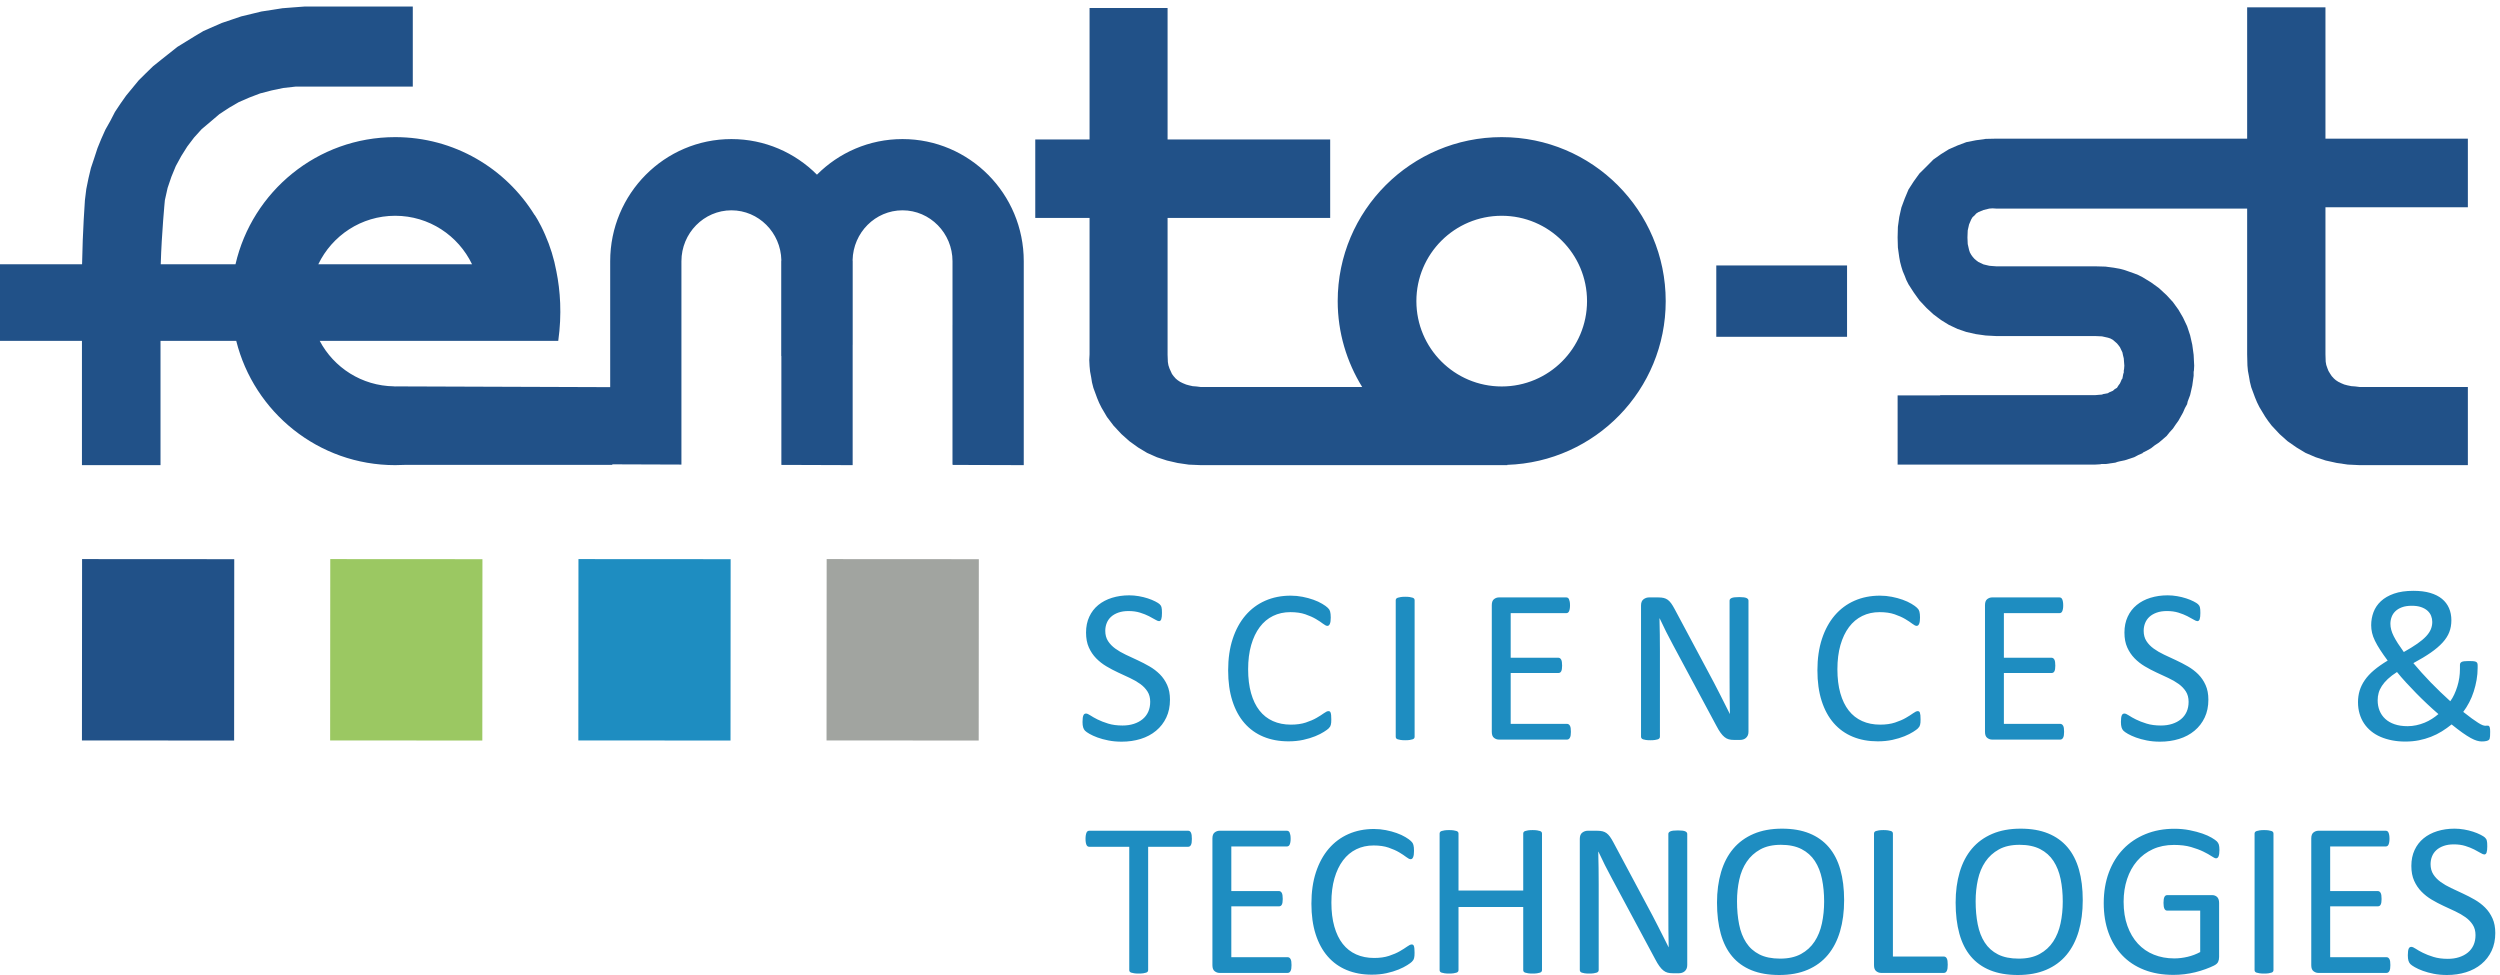 <svg xmlns="http://www.w3.org/2000/svg" width="300" height="117" viewBox="0 0 300 117">
  <g fill="none" fill-rule="evenodd">
    <polyline fill="#215188" points="9.833 88.852 28.095 88.866 28.11 67.102 9.849 67.091 9.833 88.852"/>
    <polyline fill="#9BC862" points="39.617 88.852 57.879 88.866 57.893 67.102 39.632 67.091 39.617 88.852"/>
    <polyline fill="#1E8DC1" points="69.401 88.852 87.663 88.866 87.677 67.102 69.415 67.091 69.401 88.852"/>
    <polyline fill="#A1A4A0" points="99.184 88.852 117.445 88.866 117.46 67.102 99.199 67.091 99.184 88.852"/>
    <polyline fill="#215188" points="296.144 24.869 296.144 16.638 279.055 16.638 279.055 .883 269.658 .883 269.658 16.638 239.561 16.638 238.29 16.667 237.11 16.832 235.96 17.059 234.912 17.453 233.866 17.91 232.916 18.5 232 19.15 231.189 19.971 230.329 20.822 229.649 21.766 229.02 22.742 228.567 23.824 228.167 24.904 227.911 26.047 227.747 27.225 227.714 28.5 227.747 29.705 227.911 30.883 228.012 31.434 228.167 32.025 228.333 32.551 228.567 33.103 228.756 33.594 229.02 34.119 229.649 35.095 230.329 36.044 231.189 36.963 232 37.711 232.916 38.398 233.866 38.984 234.912 39.477 235.96 39.836 237.11 40.095 238.29 40.261 239.561 40.328 251.448 40.328 252.236 40.362 252.955 40.523 253.248 40.618 253.547 40.782 254.038 41.21 254.201 41.407 254.394 41.664 254.69 42.287 254.756 42.611 254.853 43.005 254.92 43.887 254.89 44.279 254.853 44.475 254.853 44.703 254.794 44.865 254.756 45.064 254.69 45.422 254.588 45.556 254.527 45.717 254.394 46.012 254.201 46.272 254.038 46.539 253.771 46.695 253.547 46.895 253.248 47.025 253.088 47.089 252.955 47.185 252.598 47.253 252.399 47.285 252.236 47.349 251.844 47.381 251.448 47.414 232.817 47.414 232.817 47.448 227.714 47.448 227.714 55.749 251.448 55.749 252.042 55.714 252.164 55.683 252.664 55.683 253.841 55.518 254.104 55.423 254.394 55.354 254.987 55.231 256.099 54.866 256.591 54.607 257.115 54.378 257.148 54.312 257.214 54.279 257.344 54.215 257.608 54.082 258.13 53.788 258.587 53.426 259.077 53.105 259.993 52.32 260.36 51.861 260.749 51.437 261.08 50.945 261.41 50.488 261.96 49.507 262.187 48.982 262.456 48.498 262.517 48.201 262.614 47.939 262.813 47.414 262.947 46.828 263.073 46.272 263.237 45.093 263.237 44.608 263.27 44.475 263.303 43.887 263.237 42.578 263.073 41.372 262.813 40.228 262.456 39.151 261.96 38.102 261.41 37.159 260.749 36.245 259.993 35.424 259.077 34.576 258.13 33.889 257.115 33.269 256.591 33.002 256.099 32.809 254.987 32.418 254.394 32.256 253.841 32.158 252.664 31.992 251.448 31.959 239.561 31.959 239.105 31.926 238.715 31.893 238.026 31.73 237.401 31.434 237.143 31.24 236.947 31.074 236.718 30.816 236.555 30.592 236.388 30.295 236.29 30 236.127 29.283 236.094 28.5 236.127 27.646 236.29 26.928 236.555 26.312 236.718 26.047 236.947 25.85 237.143 25.625 237.401 25.459 238.026 25.197 238.715 25.031 239.105 25.002 239.561 25.031 269.658 25.031 269.658 42.516 269.691 43.851 269.751 44.507 269.881 45.195 269.986 45.814 270.149 46.472 270.607 47.71 270.838 48.264 271.129 48.853 271.819 49.999 272.179 50.522 272.603 51.077 273.551 52.089 274.501 52.939 275.581 53.692 276.662 54.345 277.878 54.866 279.083 55.261 280.397 55.552 281.735 55.749 283.146 55.817 296.144 55.817 296.144 46.437 283.146 46.437 282.621 46.371 282.163 46.338 281.703 46.244 281.313 46.142 280.923 45.977 280.593 45.814 280.297 45.619 280.071 45.422 279.806 45.132 279.611 44.836 279.412 44.507 279.285 44.179 279.15 43.789 279.083 43.398 279.055 42.516 279.055 24.869 296.144 24.869"/>
    <path fill="#215188" d="M180.205 46.376C174.549 46.376 169.966 41.79 169.966 36.135 169.966 30.478 174.549 25.893 180.205 25.893 185.861 25.893 190.444 30.478 190.444 36.135 190.444 41.79 185.861 46.376 180.205 46.376zM180.205 16.455C169.34 16.455 160.524 25.266 160.524 36.133 160.524 39.918 161.612 43.442 163.464 46.443L144.101 46.443 143.583 46.376 143.123 46.341 142.697 46.244 142.336 46.145 141.944 45.984 141.616 45.822 141.321 45.625 141.09 45.432 140.83 45.137 140.635 44.871 140.339 44.221 140.209 43.83 140.143 43.435 140.11 42.585 140.11 26.15 159.622 26.15 159.622 16.738 140.11 16.738 140.11.957 130.747.957 130.747 16.738 124.232 16.738 124.232 26.15 130.747 26.15 130.747 42.519 130.712 43.207 130.747 43.927 130.809 44.578 130.94 45.269 131.038 45.884 131.205 46.541 131.661 47.781 131.893 48.338 132.186 48.925 132.84 50.039 133.628 51.08 134.577 52.094 135.526 52.942 136.572 53.696 137.654 54.348 138.835 54.873 140.043 55.265 141.321 55.56 142.662 55.757 144.101 55.817 180.895 55.817C180.885 55.808 180.871 55.794 180.862 55.784 191.426 55.436 199.885 46.786 199.885 36.133 199.885 25.266 191.078 16.455 180.205 16.455L180.205 16.455zM47.421 25.893C51.493 25.893 54.997 28.275 56.646 31.713L38.196 31.713C39.849 28.275 43.353 25.893 47.421 25.893zM108.3 16.689C104.294 16.689 100.666 18.322 98.035 20.961 95.405 18.322 91.779 16.689 87.773 16.689 79.739 16.689 73.223 23.253 73.223 31.348L73.223 46.458 47.505 46.367C47.477 46.367 47.452 46.376 47.421 46.376 47.393 46.376 47.368 46.367 47.338 46.367L47.28 46.367 47.28 46.361C43.41 46.307 40.061 44.111 38.366 40.905L66.99 40.905C67.443 37.672 67.229 34.865 66.767 32.566 66.484 31.029 66.026 29.557 65.412 28.168 64.745 26.627 64.157 25.789 64.157 25.789L64.15 25.801C60.683 20.199 54.499 16.455 47.421 16.455 38.082 16.455 30.269 22.977 28.259 31.713L19.289 31.713C19.393 28.014 19.785 24.016 19.785 24.016L20.113 22.549 20.568 21.209 21.094 19.932 21.75 18.73 22.471 17.582 23.287 16.506 24.208 15.49 25.255 14.609 26.33 13.693 27.476 12.941 28.655 12.255 29.934 11.7 31.214 11.211 32.589 10.853 33.995 10.557 35.466 10.394 49.535 10.394 49.535.787 36.515.787 35.207.885 33.893.988 32.651 1.184 31.375 1.379 30.165 1.674 28.951 1.966 27.805 2.355 26.629 2.752 25.514 3.237 24.403 3.728 23.357 4.352 21.288 5.625 19.36 7.154 18.376 7.941 17.497 8.795 16.643 9.643 15.136 11.473 14.448 12.449 13.793 13.435 13.237 14.513 12.648 15.558 12.152 16.667 11.699 17.777 11.304 18.988 10.909 20.165 10.615 21.405 10.356 22.681 10.19 24.016C10.19 24.016 9.916 27.749 9.849 31.713L0 31.713 0 40.905 9.833 40.905C9.833 47.609 9.833 55.817 9.833 55.817L19.262 55.817C19.262 55.817 19.262 47.567 19.262 40.905L28.349 40.905C30.486 49.466 38.208 55.817 47.421 55.817 47.825 55.817 48.267 55.804 48.736 55.782L73.476 55.782 73.476 55.72 81.771 55.749 81.771 42.722 81.771 31.348C81.771 27.98 84.465 25.238 87.773 25.238 91.036 25.238 93.688 27.91 93.762 31.215 93.762 31.258 93.747 31.303 93.747 31.348L93.747 42.722 93.764 42.722 93.764 55.788 102.319 55.817 102.319 41.375 102.324 41.375 102.324 31.348C102.324 31.303 102.312 31.258 102.312 31.215 102.383 27.91 105.035 25.238 108.3 25.238 111.608 25.238 114.301 27.98 114.301 31.348L114.301 39.001 114.298 39.001 114.298 55.767 114.364 55.767 114.364 55.79 122.851 55.817 122.851 31.348C122.851 23.253 116.334 16.689 108.3 16.689L108.3 16.689z"/>
    <polygon fill="#215188" points="205.954 40.416 221.646 40.416 221.646 31.855 205.954 31.855"/>
    <path fill="#1E8DC1" d="M143.024 100.665C143.024 100.832 143.016 100.977 142.999 101.1 142.98 101.224 142.952 101.322 142.913 101.396 142.873 101.472 142.825 101.526 142.768 101.561 142.711 101.597 142.646 101.614 142.577 101.614L137.778 101.614 137.778 116.406C137.778 116.476 137.76 116.538 137.726 116.591 137.689 116.643 137.628 116.685 137.54 116.716 137.452 116.747 137.336 116.773 137.191 116.795 137.046 116.817 136.863 116.828 136.643 116.828 136.433 116.828 136.253 116.817 136.104 116.795 135.954 116.773 135.835 116.747 135.747 116.716 135.659 116.685 135.598 116.643 135.563 116.591 135.527 116.538 135.511 116.476 135.511 116.406L135.511 101.614 130.712 101.614C130.641 101.614 130.577 101.597 130.52 101.561 130.463 101.526 130.417 101.472 130.382 101.396 130.347 101.322 130.318 101.224 130.296 101.1 130.274 100.977 130.263 100.832 130.263 100.665 130.263 100.498 130.274 100.352 130.296 100.224 130.318 100.097 130.347 99.993 130.382 99.914 130.417 99.835 130.463 99.777 130.52 99.742 130.577 99.707 130.641 99.689 130.712 99.689L142.577 99.689C142.646 99.689 142.711 99.707 142.768 99.742 142.825 99.777 142.873 99.835 142.913 99.914 142.952 99.993 142.98 100.097 142.999 100.224 143.016 100.352 143.024 100.498 143.024 100.665M154.982 115.813C154.982 115.972 154.974 116.109 154.956 116.228 154.938 116.347 154.907 116.446 154.863 116.525 154.819 116.604 154.77 116.661 154.712 116.696 154.655 116.731 154.591 116.749 154.521 116.749L146.334 116.749C146.132 116.749 145.94 116.682 145.761 116.545 145.58 116.409 145.49 116.169 145.49 115.826L145.49 100.612C145.49 100.269 145.58 100.03 145.761 99.893 145.94 99.758 146.132 99.689 146.334 99.689L154.429 99.689C154.499 99.689 154.563 99.707 154.62 99.742 154.677 99.777 154.723 99.835 154.758 99.914 154.793 99.993 154.822 100.092 154.844 100.21 154.866 100.329 154.877 100.477 154.877 100.652 154.877 100.81 154.866 100.948 154.844 101.067 154.822 101.185 154.793 101.283 154.758 101.357 154.723 101.433 154.677 101.487 154.62 101.522 154.563 101.558 154.499 101.575 154.429 101.575L147.758 101.575 147.758 106.928 153.479 106.928C153.55 106.928 153.613 106.947 153.671 106.986 153.727 107.026 153.776 107.081 153.815 107.151 153.855 107.222 153.884 107.318 153.901 107.441 153.919 107.564 153.928 107.71 153.928 107.877 153.928 108.035 153.919 108.171 153.901 108.285 153.884 108.399 153.855 108.492 153.815 108.562 153.776 108.633 153.727 108.683 153.671 108.714 153.613 108.745 153.55 108.76 153.479 108.76L147.758 108.76 147.758 114.864 154.521 114.864C154.591 114.864 154.655 114.882 154.712 114.917 154.77 114.952 154.819 115.007 154.863 115.081 154.907 115.156 154.938 115.253 154.956 115.371 154.974 115.49 154.982 115.638 154.982 115.813M169.747 114.337C169.747 114.477 169.743 114.6 169.734 114.706 169.725 114.811 169.71 114.903 169.688 114.982 169.666 115.061 169.637 115.132 169.603 115.193 169.567 115.255 169.505 115.33 169.417 115.418 169.33 115.506 169.145 115.639 168.865 115.819 168.582 116 168.234 116.176 167.816 116.347 167.399 116.518 166.919 116.663 166.379 116.782 165.838 116.9 165.247 116.96 164.606 116.96 163.498 116.96 162.498 116.775 161.607 116.406 160.714 116.037 159.955 115.492 159.326 114.771 158.698 114.051 158.214 113.161 157.876 112.101 157.538 111.043 157.369 109.823 157.369 108.443 157.369 107.028 157.55 105.767 157.915 104.66 158.28 103.553 158.792 102.614 159.451 101.845 160.111 101.076 160.899 100.489 161.818 100.085 162.736 99.681 163.753 99.478 164.87 99.478 165.362 99.478 165.84 99.524 166.306 99.617 166.772 99.709 167.203 99.826 167.599 99.967 167.994 100.107 168.345 100.269 168.654 100.454 168.96 100.639 169.174 100.79 169.292 100.909 169.412 101.027 169.488 101.118 169.523 101.18 169.558 101.241 169.587 101.313 169.609 101.396 169.631 101.48 169.649 101.579 169.662 101.693 169.675 101.808 169.681 101.944 169.681 102.102 169.681 102.278 169.672 102.428 169.655 102.551 169.637 102.674 169.611 102.777 169.576 102.86 169.54 102.944 169.498 103.005 169.45 103.045 169.401 103.084 169.341 103.104 169.271 103.104 169.147 103.104 168.975 103.018 168.753 102.847 168.533 102.676 168.247 102.487 167.899 102.28 167.55 102.074 167.125 101.885 166.626 101.713 166.127 101.542 165.529 101.456 164.83 101.456 164.071 101.456 163.379 101.607 162.756 101.911 162.133 102.214 161.601 102.66 161.16 103.249 160.717 103.838 160.376 104.557 160.132 105.404 159.889 106.253 159.767 107.222 159.767 108.311 159.767 109.392 159.884 110.349 160.119 111.179 160.353 112.01 160.689 112.704 161.126 113.262 161.563 113.82 162.1 114.242 162.737 114.527 163.372 114.813 164.092 114.956 164.897 114.956 165.577 114.956 166.171 114.873 166.679 114.706 167.187 114.539 167.621 114.352 167.978 114.145 168.335 113.939 168.629 113.752 168.86 113.585 169.089 113.418 169.27 113.335 169.403 113.335 169.464 113.335 169.518 113.347 169.562 113.374 169.606 113.4 169.641 113.451 169.668 113.525 169.695 113.6 169.714 113.704 169.728 113.836 169.741 113.968 169.747 114.135 169.747 114.337M185.04 116.406C185.04 116.476 185.023 116.538 184.988 116.591 184.953 116.643 184.891 116.685 184.803 116.716 184.715 116.747 184.599 116.773 184.454 116.795 184.309 116.817 184.13 116.828 183.919 116.828 183.691 116.828 183.506 116.817 183.367 116.795 183.225 116.773 183.111 116.747 183.023 116.716 182.935 116.685 182.873 116.643 182.839 116.591 182.803 116.538 182.787 116.476 182.787 116.406L182.787 108.839 175.021 108.839 175.021 116.406C175.021 116.476 175.003 116.538 174.968 116.591 174.933 116.643 174.872 116.685 174.784 116.716 174.696 116.747 174.58 116.773 174.434 116.795 174.289 116.817 174.107 116.828 173.887 116.828 173.676 116.828 173.496 116.817 173.347 116.795 173.197 116.773 173.079 116.747 172.991 116.716 172.903 116.685 172.841 116.643 172.806 116.591 172.771 116.538 172.753 116.476 172.753 116.406L172.753 100.032C172.753 99.962 172.771 99.9 172.806 99.848 172.841 99.795 172.903 99.754 172.991 99.723 173.079 99.692 173.197 99.666 173.347 99.643 173.496 99.622 173.676 99.61 173.887 99.61 174.107 99.61 174.289 99.622 174.434 99.643 174.58 99.666 174.696 99.692 174.784 99.723 174.872 99.754 174.933 99.795 174.968 99.848 175.003 99.9 175.021 99.962 175.021 100.032L175.021 106.861 182.787 106.861 182.787 100.032C182.787 99.962 182.803 99.9 182.839 99.848 182.873 99.795 182.935 99.754 183.023 99.723 183.111 99.692 183.225 99.666 183.367 99.643 183.506 99.622 183.691 99.61 183.919 99.61 184.13 99.61 184.309 99.622 184.454 99.643 184.599 99.666 184.715 99.692 184.803 99.723 184.891 99.754 184.953 99.795 184.988 99.848 185.023 99.9 185.04 99.962 185.04 100.032L185.04 116.406M202.469 115.813C202.469 115.989 202.44 116.139 202.38 116.262 202.322 116.385 202.245 116.485 202.149 116.564 202.053 116.643 201.947 116.701 201.829 116.736 201.71 116.771 201.592 116.789 201.474 116.789L200.724 116.789C200.488 116.789 200.281 116.764 200.104 116.716 199.926 116.668 199.758 116.58 199.599 116.452 199.44 116.325 199.281 116.151 199.122 115.932 198.962 115.712 198.793 115.431 198.616 115.088L193.412 105.385C193.139 104.884 192.865 104.359 192.588 103.809 192.312 103.261 192.055 102.726 191.817 102.208L191.79 102.208C191.808 102.841 191.821 103.486 191.83 104.145 191.838 104.805 191.843 105.46 191.843 106.11L191.843 116.406C191.843 116.468 191.825 116.527 191.788 116.584 191.75 116.641 191.688 116.685 191.6 116.716 191.511 116.747 191.396 116.773 191.252 116.795 191.108 116.817 190.925 116.828 190.703 116.828 190.48 116.828 190.296 116.817 190.153 116.795 190.009 116.773 189.896 116.747 189.812 116.716 189.729 116.685 189.668 116.641 189.631 116.584 189.594 116.527 189.576 116.468 189.576 116.406L189.576 100.665C189.576 100.313 189.675 100.063 189.874 99.914 190.075 99.765 190.292 99.689 190.528 99.689L191.644 99.689C191.907 99.689 192.126 99.712 192.304 99.756 192.481 99.8 192.639 99.872 192.78 99.973 192.92 100.074 193.057 100.215 193.188 100.394 193.32 100.575 193.457 100.802 193.602 101.074L197.603 108.562C197.85 109.019 198.087 109.465 198.317 109.9 198.546 110.335 198.767 110.764 198.979 111.185 199.192 111.607 199.402 112.022 199.61 112.432 199.818 112.84 200.024 113.251 200.228 113.664L200.242 113.664C200.223 112.97 200.212 112.247 200.208 111.495 200.204 110.744 200.202 110.021 200.202 109.327L200.202 100.072C200.202 100.011 200.22 99.953 200.257 99.9 200.294 99.848 200.357 99.802 200.445 99.762 200.533 99.723 200.649 99.694 200.792 99.677 200.937 99.659 201.124 99.65 201.356 99.65 201.56 99.65 201.737 99.659 201.885 99.677 202.033 99.694 202.149 99.723 202.233 99.762 202.316 99.802 202.376 99.848 202.414 99.9 202.451 99.953 202.469 100.011 202.469 100.072L202.469 115.813M218.896 108.18C218.896 107.213 218.81 106.314 218.639 105.483 218.468 104.653 218.183 103.933 217.784 103.321 217.384 102.711 216.85 102.234 216.183 101.891 215.516 101.549 214.691 101.377 213.708 101.377 212.725 101.377 211.9 101.561 211.233 101.931 210.566 102.3 210.024 102.792 209.607 103.407 209.19 104.022 208.891 104.741 208.711 105.562 208.531 106.385 208.442 107.248 208.442 108.153 208.442 109.155 208.525 110.078 208.692 110.922 208.858 111.766 209.139 112.493 209.535 113.103 209.929 113.715 210.458 114.189 211.121 114.527 211.784 114.866 212.616 115.035 213.616 115.035 214.608 115.035 215.442 114.85 216.118 114.481 216.793 114.112 217.337 113.614 217.75 112.985 218.163 112.357 218.456 111.63 218.632 110.804 218.808 109.977 218.896 109.102 218.896 108.18zM221.295 108.021C221.295 109.401 221.132 110.645 220.807 111.753 220.482 112.86 219.997 113.803 219.351 114.58 218.705 115.358 217.894 115.956 216.918 116.373 215.943 116.791 214.804 117 213.504 117 212.22 117 211.111 116.808 210.175 116.426 209.239 116.044 208.465 115.488 207.855 114.759 207.244 114.029 206.789 113.124 206.491 112.043 206.191 110.962 206.041 109.718 206.041 108.311 206.041 106.967 206.205 105.745 206.53 104.646 206.855 103.548 207.342 102.614 207.993 101.845 208.643 101.076 209.456 100.483 210.432 100.065 211.408 99.648 212.545 99.439 213.846 99.439 215.103 99.439 216.198 99.628 217.129 100.006 218.061 100.384 218.836 100.935 219.456 101.66 220.076 102.386 220.538 103.282 220.84 104.35 221.144 105.418 221.295 106.641 221.295 108.021L221.295 108.021zM233.727 115.761C233.727 115.936 233.718 116.083 233.702 116.202 233.683 116.32 233.655 116.422 233.616 116.505 233.576 116.589 233.528 116.65 233.47 116.689 233.414 116.729 233.345 116.749 233.266 116.749L225.725 116.749C225.523 116.749 225.331 116.682 225.152 116.545 224.971 116.409 224.881 116.169 224.881 115.826L224.881 100.032C224.881 99.962 224.899 99.9 224.934 99.848 224.969 99.795 225.031 99.754 225.119 99.723 225.206 99.692 225.325 99.666 225.475 99.643 225.623 99.622 225.804 99.61 226.015 99.61 226.235 99.61 226.417 99.622 226.562 99.643 226.707 99.666 226.824 99.692 226.912 99.723 226.999 99.754 227.061 99.795 227.096 99.848 227.131 99.9 227.149 99.962 227.149 100.032L227.149 114.785 233.266 114.785C233.345 114.785 233.414 114.805 233.47 114.844 233.528 114.884 233.576 114.941 233.616 115.016 233.655 115.091 233.683 115.189 233.702 115.312 233.718 115.435 233.727 115.585 233.727 115.761M247.531 108.18C247.531 107.213 247.445 106.314 247.274 105.483 247.103 104.653 246.818 103.933 246.418 103.321 246.019 102.711 245.485 102.234 244.818 101.891 244.151 101.549 243.326 101.377 242.343 101.377 241.36 101.377 240.535 101.561 239.868 101.931 239.201 102.3 238.659 102.792 238.242 103.407 237.825 104.022 237.526 104.741 237.346 105.562 237.165 106.385 237.077 107.248 237.077 108.153 237.077 109.155 237.16 110.078 237.327 110.922 237.493 111.766 237.774 112.493 238.169 113.103 238.564 113.715 239.093 114.189 239.755 114.527 240.418 114.866 241.25 115.035 242.25 115.035 243.243 115.035 244.077 114.85 244.752 114.481 245.428 114.112 245.972 113.614 246.385 112.985 246.797 112.357 247.091 111.63 247.267 110.804 247.443 109.977 247.531 109.102 247.531 108.18zM249.93 108.021C249.93 109.401 249.767 110.645 249.442 111.753 249.117 112.86 248.631 113.803 247.986 114.58 247.339 115.358 246.529 115.956 245.553 116.373 244.578 116.791 243.439 117 242.139 117 240.855 117 239.746 116.808 238.81 116.426 237.873 116.044 237.1 115.488 236.49 114.759 235.878 114.029 235.423 113.124 235.125 112.043 234.826 110.962 234.676 109.718 234.676 108.311 234.676 106.967 234.839 105.745 235.164 104.646 235.49 103.548 235.977 102.614 236.627 101.845 237.278 101.076 238.091 100.483 239.067 100.065 240.042 99.648 241.18 99.439 242.481 99.439 243.738 99.439 244.832 99.628 245.764 100.006 246.696 100.384 247.471 100.935 248.091 101.66 248.71 102.386 249.172 103.282 249.475 104.35 249.779 105.418 249.93 106.641 249.93 108.021L249.93 108.021zM266.331 102.01C266.331 102.177 266.322 102.324 266.304 102.451 266.287 102.579 266.26 102.684 266.225 102.767 266.19 102.851 266.146 102.911 266.093 102.946 266.04 102.981 265.983 102.999 265.922 102.999 265.817 102.999 265.64 102.915 265.395 102.748 265.148 102.581 264.819 102.396 264.406 102.194 263.993 101.992 263.499 101.808 262.922 101.641 262.347 101.474 261.664 101.391 260.872 101.391 259.932 101.391 259.088 101.561 258.341 101.904 257.594 102.247 256.961 102.722 256.443 103.328 255.924 103.934 255.527 104.655 255.249 105.49 254.973 106.325 254.834 107.23 254.834 108.206 254.834 109.296 254.986 110.263 255.289 111.106 255.592 111.95 256.012 112.662 256.548 113.242 257.085 113.822 257.724 114.262 258.466 114.56 259.21 114.859 260.024 115.009 260.913 115.009 261.44 115.009 261.973 114.945 262.514 114.817 263.054 114.69 263.557 114.499 264.024 114.244L264.024 109.274 260.069 109.274C259.918 109.274 259.807 109.199 259.732 109.05 259.658 108.9 259.62 108.668 259.62 108.351 259.62 108.184 259.628 108.041 259.647 107.923 259.664 107.804 259.693 107.708 259.732 107.633 259.772 107.558 259.818 107.503 259.871 107.468 259.923 107.433 259.989 107.415 260.069 107.415L265.487 107.415C265.583 107.415 265.68 107.433 265.777 107.468 265.874 107.503 265.961 107.556 266.04 107.626 266.12 107.696 266.181 107.793 266.225 107.916 266.269 108.039 266.292 108.18 266.292 108.338L266.292 114.838C266.292 115.066 266.251 115.264 266.172 115.431 266.093 115.597 265.926 115.745 265.671 115.872 265.417 116 265.086 116.139 264.682 116.288 264.278 116.437 263.861 116.564 263.43 116.67 262.999 116.775 262.564 116.854 262.125 116.907 261.685 116.96 261.25 116.986 260.82 116.986 259.501 116.986 258.324 116.782 257.287 116.373 256.249 115.965 255.372 115.383 254.657 114.627 253.94 113.871 253.393 112.966 253.015 111.911 252.637 110.856 252.448 109.679 252.448 108.378 252.448 107.024 252.653 105.798 253.061 104.699 253.47 103.6 254.045 102.665 254.789 101.891 255.531 101.118 256.423 100.518 257.464 100.092 258.506 99.666 259.66 99.452 260.925 99.452 261.576 99.452 262.186 99.51 262.758 99.624 263.329 99.738 263.836 99.872 264.281 100.025 264.724 100.18 265.098 100.347 265.401 100.526 265.705 100.707 265.913 100.854 266.028 100.969 266.141 101.083 266.22 101.215 266.264 101.364 266.308 101.514 266.331 101.728 266.331 102.01M272.817 116.406C272.817 116.476 272.799 116.538 272.764 116.591 272.729 116.643 272.667 116.685 272.58 116.716 272.492 116.747 272.375 116.773 272.23 116.795 272.085 116.817 271.903 116.828 271.683 116.828 271.472 116.828 271.292 116.817 271.143 116.795 270.993 116.773 270.874 116.747 270.787 116.716 270.699 116.685 270.637 116.643 270.602 116.591 270.567 116.538 270.549 116.476 270.549 116.406L270.549 100.032C270.549 99.962 270.569 99.9 270.609 99.848 270.648 99.795 270.714 99.754 270.806 99.723 270.899 99.692 271.017 99.666 271.163 99.643 271.307 99.622 271.481 99.61 271.683 99.61 271.903 99.61 272.085 99.622 272.23 99.643 272.375 99.666 272.492 99.692 272.58 99.723 272.667 99.754 272.729 99.795 272.764 99.848 272.799 99.9 272.817 99.962 272.817 100.032L272.817 116.406M286.844 115.813C286.844 115.972 286.835 116.109 286.818 116.228 286.8 116.347 286.769 116.446 286.725 116.525 286.681 116.604 286.631 116.661 286.574 116.696 286.517 116.731 286.453 116.749 286.383 116.749L278.196 116.749C277.994 116.749 277.802 116.682 277.622 116.545 277.442 116.409 277.352 116.169 277.352 115.826L277.352 100.612C277.352 100.269 277.442 100.03 277.622 99.893 277.802 99.758 277.994 99.689 278.196 99.689L286.29 99.689C286.361 99.689 286.424 99.707 286.482 99.742 286.539 99.777 286.585 99.835 286.62 99.914 286.655 99.993 286.684 100.092 286.706 100.21 286.728 100.329 286.739 100.477 286.739 100.652 286.739 100.81 286.728 100.948 286.706 101.067 286.684 101.185 286.655 101.283 286.62 101.357 286.585 101.433 286.539 101.487 286.482 101.522 286.424 101.558 286.361 101.575 286.29 101.575L279.62 101.575 279.62 106.928 285.341 106.928C285.412 106.928 285.475 106.947 285.533 106.986 285.589 107.026 285.638 107.081 285.677 107.151 285.717 107.222 285.746 107.318 285.763 107.441 285.781 107.564 285.789 107.71 285.789 107.877 285.789 108.035 285.781 108.171 285.763 108.285 285.746 108.399 285.717 108.492 285.677 108.562 285.638 108.633 285.589 108.683 285.533 108.714 285.475 108.745 285.412 108.76 285.341 108.76L279.62 108.76 279.62 114.864 286.383 114.864C286.453 114.864 286.517 114.882 286.574 114.917 286.631 114.952 286.681 115.007 286.725 115.081 286.769 115.156 286.8 115.253 286.818 115.371 286.835 115.49 286.844 115.638 286.844 115.813M299.434 111.964C299.434 112.764 299.288 113.475 298.993 114.1 298.699 114.724 298.289 115.253 297.767 115.687 297.244 116.123 296.628 116.45 295.921 116.67 295.213 116.889 294.452 117 293.633 117 293.062 117 292.533 116.951 292.045 116.854 291.557 116.758 291.122 116.639 290.74 116.499 290.358 116.358 290.037 116.213 289.778 116.063 289.518 115.914 289.338 115.787 289.237 115.682 289.136 115.576 289.061 115.442 289.013 115.279 288.964 115.117 288.94 114.899 288.94 114.627 288.94 114.433 288.949 114.273 288.967 114.145 288.984 114.018 289.01 113.915 289.045 113.836 289.081 113.757 289.125 113.702 289.178 113.671 289.231 113.641 289.292 113.625 289.362 113.625 289.485 113.625 289.659 113.699 289.883 113.849 290.107 113.998 290.395 114.161 290.747 114.337 291.098 114.513 291.522 114.678 292.019 114.831 292.515 114.985 293.088 115.061 293.739 115.061 294.231 115.061 294.682 114.996 295.09 114.864 295.499 114.732 295.851 114.546 296.145 114.304 296.44 114.062 296.667 113.766 296.825 113.414 296.983 113.062 297.061 112.662 297.061 112.214 297.061 111.73 296.952 111.317 296.732 110.975 296.512 110.632 296.222 110.331 295.862 110.071 295.501 109.812 295.09 109.575 294.629 109.359 294.167 109.144 293.695 108.925 293.211 108.7 292.728 108.476 292.258 108.228 291.801 107.956 291.344 107.683 290.935 107.362 290.575 106.993 290.214 106.624 289.922 106.191 289.699 105.694 289.474 105.198 289.362 104.602 289.362 103.908 289.362 103.196 289.492 102.561 289.751 102.003 290.01 101.445 290.371 100.977 290.832 100.6 291.293 100.222 291.843 99.934 292.48 99.735 293.118 99.538 293.805 99.439 294.543 99.439 294.921 99.439 295.301 99.472 295.684 99.538 296.066 99.603 296.426 99.692 296.765 99.802 297.103 99.912 297.405 100.035 297.668 100.171 297.932 100.308 298.105 100.417 298.189 100.5 298.272 100.584 298.327 100.65 298.354 100.698 298.379 100.747 298.402 100.808 298.419 100.883 298.437 100.958 298.45 101.048 298.46 101.153 298.467 101.259 298.472 101.394 298.472 101.561 298.472 101.72 298.465 101.86 298.453 101.983 298.439 102.106 298.419 102.21 298.393 102.293 298.367 102.377 298.33 102.438 298.281 102.477 298.233 102.517 298.177 102.537 298.116 102.537 298.019 102.537 297.868 102.475 297.662 102.352 297.455 102.229 297.202 102.092 296.903 101.937 296.604 101.784 296.25 101.643 295.842 101.516 295.433 101.389 294.974 101.324 294.464 101.324 293.99 101.324 293.577 101.389 293.225 101.516 292.874 101.643 292.583 101.812 292.355 102.023 292.126 102.234 291.955 102.484 291.84 102.774 291.726 103.064 291.669 103.372 291.669 103.697 291.669 104.172 291.779 104.581 291.999 104.924 292.218 105.266 292.511 105.569 292.875 105.833 293.241 106.097 293.656 106.339 294.122 106.558 294.587 106.778 295.062 107 295.545 107.224 296.029 107.448 296.503 107.694 296.969 107.962 297.435 108.23 297.85 108.547 298.215 108.911 298.58 109.276 298.874 109.707 299.098 110.203 299.323 110.7 299.434 111.287 299.434 111.964M140.397 83.965C140.397 84.765 140.251 85.477 139.956 86.101 139.662 86.725 139.253 87.254 138.73 87.688 138.207 88.124 137.592 88.451 136.885 88.671 136.177 88.891 135.415 89.001 134.597 89.001 134.025 89.001 133.496 88.952 133.009 88.855 132.52 88.759 132.086 88.641 131.703 88.5 131.321 88.359 131 88.214 130.741 88.064 130.481 87.915 130.302 87.788 130.2 87.683 130.1 87.577 130.024 87.443 129.977 87.28 129.928 87.118 129.903 86.9 129.903 86.628 129.903 86.435 129.912 86.274 129.931 86.146 129.947 86.019 129.974 85.916 130.009 85.837 130.044 85.758 130.089 85.703 130.142 85.672 130.194 85.642 130.255 85.626 130.325 85.626 130.448 85.626 130.622 85.7 130.847 85.85 131.07 85.999 131.358 86.162 131.71 86.338 132.061 86.514 132.485 86.679 132.982 86.832 133.479 86.986 134.052 87.062 134.702 87.062 135.194 87.062 135.645 86.997 136.054 86.865 136.463 86.733 136.814 86.547 137.108 86.305 137.403 86.063 137.63 85.767 137.788 85.415 137.946 85.063 138.024 84.663 138.024 84.215 138.024 83.731 137.915 83.318 137.695 82.976 137.476 82.633 137.186 82.332 136.825 82.072 136.465 81.813 136.054 81.576 135.593 81.36 135.131 81.145 134.658 80.926 134.175 80.701 133.691 80.477 133.222 80.229 132.765 79.957 132.308 79.685 131.898 79.363 131.538 78.994 131.178 78.625 130.886 78.192 130.662 77.695 130.438 77.199 130.325 76.603 130.325 75.909 130.325 75.197 130.455 74.562 130.715 74.004 130.974 73.446 131.334 72.978 131.796 72.601 132.257 72.223 132.807 71.935 133.443 71.736 134.081 71.539 134.768 71.44 135.507 71.44 135.885 71.44 136.265 71.473 136.647 71.539 137.029 71.604 137.39 71.693 137.729 71.803 138.066 71.913 138.368 72.036 138.632 72.172 138.895 72.309 139.068 72.418 139.152 72.501 139.235 72.585 139.29 72.651 139.317 72.699 139.343 72.748 139.365 72.81 139.383 72.884 139.4 72.959 139.413 73.049 139.423 73.154 139.431 73.26 139.436 73.395 139.436 73.562 139.436 73.721 139.429 73.861 139.416 73.984 139.402 74.107 139.383 74.211 139.356 74.294 139.33 74.378 139.293 74.439 139.244 74.478 139.196 74.518 139.141 74.538 139.079 74.538 138.982 74.538 138.831 74.477 138.625 74.353 138.418 74.23 138.165 74.093 137.866 73.938 137.567 73.785 137.214 73.644 136.806 73.517 136.396 73.39 135.938 73.325 135.428 73.325 134.953 73.325 134.54 73.39 134.188 73.517 133.837 73.644 133.547 73.813 133.318 74.024 133.09 74.235 132.918 74.485 132.804 74.775 132.689 75.065 132.633 75.373 132.633 75.698 132.633 76.173 132.742 76.582 132.962 76.925 133.182 77.268 133.475 77.57 133.839 77.834 134.204 78.098 134.619 78.34 135.085 78.56 135.551 78.779 136.025 79.001 136.509 79.225 136.992 79.449 137.467 79.695 137.933 79.963 138.398 80.231 138.813 80.548 139.179 80.912 139.543 81.277 139.838 81.708 140.061 82.204 140.286 82.701 140.397 83.288 140.397 83.965M159.756 86.338C159.756 86.478 159.751 86.602 159.743 86.707 159.734 86.812 159.719 86.904 159.697 86.983 159.675 87.062 159.646 87.133 159.612 87.194 159.576 87.256 159.514 87.331 159.426 87.419 159.338 87.507 159.154 87.641 158.873 87.82 158.591 88.001 158.243 88.177 157.825 88.348 157.408 88.519 156.929 88.664 156.389 88.783 155.848 88.901 155.257 88.961 154.615 88.961 153.508 88.961 152.508 88.776 151.616 88.407 150.724 88.038 149.964 87.493 149.335 86.772 148.707 86.052 148.224 85.162 147.885 84.102 147.547 83.044 147.378 81.824 147.378 80.444 147.378 79.029 147.559 77.768 147.925 76.661 148.289 75.554 148.802 74.615 149.46 73.846 150.12 73.077 150.908 72.49 151.827 72.086 152.745 71.682 153.763 71.479 154.879 71.479 155.371 71.479 155.85 71.525 156.315 71.618 156.781 71.71 157.212 71.827 157.608 71.968 158.002 72.108 158.354 72.27 158.663 72.455 158.969 72.64 159.183 72.791 159.301 72.91 159.42 73.028 159.497 73.119 159.532 73.181 159.567 73.242 159.596 73.314 159.618 73.397 159.64 73.481 159.658 73.58 159.67 73.694 159.684 73.809 159.69 73.945 159.69 74.103 159.69 74.279 159.681 74.429 159.664 74.552 159.646 74.675 159.62 74.778 159.585 74.861 159.549 74.945 159.507 75.006 159.458 75.046 159.41 75.085 159.35 75.105 159.28 75.105 159.156 75.105 158.984 75.019 158.762 74.848 158.541 74.677 158.256 74.488 157.908 74.281 157.559 74.075 157.135 73.886 156.636 73.714 156.137 73.543 155.538 73.457 154.84 73.457 154.08 73.457 153.389 73.608 152.766 73.912 152.143 74.215 151.61 74.661 151.169 75.25 150.727 75.839 150.385 76.558 150.142 77.405 149.898 78.254 149.776 79.223 149.776 80.312 149.776 81.393 149.893 82.35 150.128 83.18 150.362 84.011 150.698 84.705 151.136 85.263 151.572 85.821 152.109 86.243 152.746 86.528 153.382 86.814 154.102 86.957 154.906 86.957 155.586 86.957 156.181 86.874 156.688 86.707 157.196 86.54 157.629 86.353 157.987 86.146 158.344 85.94 158.638 85.753 158.869 85.586 159.098 85.419 159.279 85.336 159.412 85.336 159.473 85.336 159.527 85.349 159.571 85.375 159.615 85.401 159.65 85.452 159.677 85.526 159.704 85.602 159.723 85.705 159.737 85.837 159.749 85.969 159.756 86.136 159.756 86.338M169.754 88.407C169.754 88.477 169.737 88.539 169.702 88.592 169.666 88.644 169.605 88.686 169.517 88.717 169.429 88.748 169.313 88.774 169.167 88.796 169.023 88.818 168.84 88.829 168.621 88.829 168.41 88.829 168.229 88.818 168.08 88.796 167.93 88.774 167.812 88.748 167.724 88.717 167.636 88.686 167.575 88.644 167.539 88.592 167.504 88.539 167.487 88.477 167.487 88.407L167.487 72.033C167.487 71.963 167.506 71.901 167.546 71.849 167.585 71.796 167.652 71.755 167.744 71.724 167.836 71.693 167.955 71.667 168.1 71.644 168.245 71.623 168.418 71.611 168.621 71.611 168.84 71.611 169.023 71.623 169.167 71.644 169.313 71.667 169.429 71.693 169.517 71.724 169.605 71.755 169.666 71.796 169.702 71.849 169.737 71.901 169.754 71.963 169.754 72.033L169.754 88.407M188.507 87.814C188.507 87.973 188.498 88.11 188.481 88.229 188.463 88.348 188.432 88.447 188.388 88.526 188.344 88.605 188.294 88.662 188.237 88.697 188.18 88.732 188.116 88.75 188.046 88.75L179.859 88.75C179.657 88.75 179.465 88.683 179.286 88.546 179.105 88.41 179.015 88.17 179.015 87.827L179.015 72.613C179.015 72.27 179.105 72.031 179.286 71.894 179.465 71.759 179.657 71.69 179.859 71.69L187.954 71.69C188.024 71.69 188.087 71.708 188.145 71.743 188.202 71.778 188.247 71.836 188.283 71.915 188.318 71.994 188.347 72.093 188.369 72.211 188.391 72.33 188.402 72.477 188.402 72.653 188.402 72.811 188.391 72.949 188.369 73.068 188.347 73.186 188.318 73.284 188.283 73.358 188.247 73.434 188.202 73.488 188.145 73.523 188.087 73.559 188.024 73.576 187.954 73.576L181.283 73.576 181.283 78.929 187.004 78.929C187.075 78.929 187.138 78.948 187.196 78.987 187.252 79.027 187.301 79.082 187.34 79.152 187.38 79.223 187.409 79.319 187.426 79.442 187.444 79.565 187.453 79.711 187.453 79.878 187.453 80.036 187.444 80.172 187.426 80.286 187.409 80.4 187.38 80.493 187.34 80.563 187.301 80.634 187.252 80.685 187.196 80.715 187.138 80.746 187.075 80.761 187.004 80.761L181.283 80.761 181.283 86.865 188.046 86.865C188.116 86.865 188.18 86.883 188.237 86.918 188.294 86.953 188.344 87.008 188.388 87.082 188.432 87.157 188.463 87.254 188.481 87.372 188.498 87.491 188.507 87.639 188.507 87.814M209.817 87.814C209.817 87.99 209.788 88.14 209.728 88.263 209.669 88.386 209.592 88.486 209.497 88.565 209.401 88.644 209.294 88.702 209.176 88.737 209.058 88.772 208.94 88.79 208.822 88.79L208.072 88.79C207.835 88.79 207.628 88.766 207.452 88.717 207.274 88.669 207.106 88.581 206.947 88.453 206.788 88.326 206.628 88.152 206.469 87.933 206.31 87.713 206.141 87.432 205.963 87.089L200.759 77.386C200.487 76.885 200.212 76.36 199.936 75.81 199.66 75.262 199.403 74.727 199.164 74.209L199.138 74.209C199.156 74.842 199.168 75.487 199.177 76.146 199.186 76.806 199.191 77.461 199.191 78.111L199.191 88.407C199.191 88.469 199.172 88.528 199.135 88.585 199.098 88.643 199.036 88.686 198.948 88.717 198.859 88.748 198.744 88.774 198.6 88.796 198.455 88.818 198.273 88.829 198.05 88.829 197.828 88.829 197.644 88.818 197.5 88.796 197.357 88.774 197.244 88.748 197.16 88.717 197.077 88.686 197.016 88.643 196.979 88.585 196.942 88.528 196.923 88.469 196.923 88.407L196.923 72.666C196.923 72.314 197.023 72.064 197.222 71.915 197.422 71.766 197.64 71.69 197.875 71.69L198.992 71.69C199.254 71.69 199.474 71.713 199.652 71.757 199.829 71.801 199.987 71.873 200.127 71.974 200.268 72.075 200.405 72.216 200.536 72.395 200.667 72.576 200.805 72.803 200.95 73.075L204.951 80.563C205.198 81.02 205.435 81.466 205.664 81.901 205.894 82.336 206.115 82.765 206.327 83.186 206.539 83.608 206.749 84.023 206.957 84.433 207.165 84.841 207.372 85.252 207.576 85.665L207.589 85.665C207.571 84.971 207.56 84.248 207.556 83.496 207.551 82.745 207.549 82.022 207.549 81.328L207.549 72.073C207.549 72.012 207.568 71.954 207.605 71.901 207.642 71.849 207.705 71.803 207.792 71.763 207.88 71.724 207.997 71.695 208.14 71.678 208.285 71.66 208.472 71.651 208.704 71.651 208.908 71.651 209.084 71.66 209.233 71.678 209.38 71.695 209.497 71.724 209.58 71.763 209.664 71.803 209.724 71.849 209.761 71.901 209.798 71.954 209.817 72.012 209.817 72.073L209.817 87.814M230.468 86.338C230.468 86.478 230.463 86.602 230.455 86.707 230.446 86.812 230.431 86.904 230.409 86.983 230.387 87.062 230.358 87.133 230.324 87.194 230.288 87.256 230.226 87.331 230.138 87.419 230.05 87.507 229.866 87.641 229.585 87.82 229.303 88.001 228.955 88.177 228.537 88.348 228.12 88.519 227.64 88.664 227.1 88.783 226.559 88.901 225.968 88.961 225.327 88.961 224.219 88.961 223.219 88.776 222.328 88.407 221.435 88.038 220.675 87.493 220.046 86.772 219.418 86.052 218.935 85.162 218.596 84.102 218.258 83.044 218.089 81.824 218.089 80.444 218.089 79.029 218.271 77.768 218.636 76.661 219 75.554 219.513 74.615 220.171 73.846 220.831 73.077 221.62 72.49 222.539 72.086 223.456 71.682 224.474 71.479 225.59 71.479 226.082 71.479 226.561 71.525 227.027 71.618 227.493 71.71 227.923 71.827 228.32 71.968 228.714 72.108 229.066 72.27 229.374 72.455 229.681 72.64 229.895 72.791 230.013 72.91 230.132 73.028 230.208 73.119 230.244 73.181 230.279 73.242 230.308 73.314 230.33 73.397 230.352 73.481 230.37 73.58 230.382 73.694 230.396 73.809 230.402 73.945 230.402 74.103 230.402 74.279 230.393 74.429 230.375 74.552 230.358 74.675 230.331 74.778 230.296 74.861 230.261 74.945 230.219 75.006 230.17 75.046 230.122 75.085 230.062 75.105 229.992 75.105 229.868 75.105 229.696 75.019 229.474 74.848 229.253 74.677 228.968 74.488 228.62 74.281 228.271 74.075 227.846 73.886 227.347 73.714 226.848 73.543 226.249 73.457 225.551 73.457 224.791 73.457 224.1 73.608 223.477 73.912 222.854 74.215 222.322 74.661 221.88 75.25 221.438 75.839 221.096 76.558 220.853 77.405 220.61 78.254 220.488 79.223 220.488 80.312 220.488 81.393 220.605 82.35 220.839 83.18 221.074 84.011 221.41 84.705 221.847 85.263 222.284 85.821 222.821 86.243 223.457 86.528 224.093 86.814 224.813 86.957 225.618 86.957 226.297 86.957 226.892 86.874 227.4 86.707 227.908 86.54 228.341 86.353 228.699 86.146 229.056 85.94 229.35 85.753 229.58 85.586 229.81 85.419 229.991 85.336 230.123 85.336 230.185 85.336 230.239 85.349 230.283 85.375 230.327 85.401 230.362 85.452 230.389 85.526 230.415 85.602 230.435 85.705 230.449 85.837 230.461 85.969 230.468 86.136 230.468 86.338M247.691 87.814C247.691 87.973 247.682 88.11 247.664 88.229 247.647 88.348 247.616 88.447 247.572 88.526 247.528 88.605 247.478 88.662 247.42 88.697 247.364 88.732 247.299 88.75 247.23 88.75L239.042 88.75C238.84 88.75 238.649 88.683 238.469 88.546 238.289 88.41 238.199 88.17 238.199 87.827L238.199 72.613C238.199 72.27 238.289 72.031 238.469 71.894 238.649 71.759 238.84 71.69 239.042 71.69L247.137 71.69C247.207 71.69 247.271 71.708 247.329 71.743 247.385 71.778 247.431 71.836 247.466 71.915 247.501 71.994 247.531 72.093 247.552 72.211 247.575 72.33 247.585 72.477 247.585 72.653 247.585 72.811 247.575 72.949 247.552 73.068 247.531 73.186 247.501 73.284 247.466 73.358 247.431 73.434 247.385 73.488 247.329 73.523 247.271 73.559 247.207 73.576 247.137 73.576L240.466 73.576 240.466 78.929 246.188 78.929C246.258 78.929 246.322 78.948 246.379 78.987 246.436 79.027 246.485 79.082 246.524 79.152 246.564 79.223 246.592 79.319 246.61 79.442 246.627 79.565 246.636 79.711 246.636 79.878 246.636 80.036 246.627 80.172 246.61 80.286 246.592 80.4 246.564 80.493 246.524 80.563 246.485 80.634 246.436 80.685 246.379 80.715 246.322 80.746 246.258 80.761 246.188 80.761L240.466 80.761 240.466 86.865 247.23 86.865C247.299 86.865 247.364 86.883 247.42 86.918 247.478 86.953 247.528 87.008 247.572 87.082 247.616 87.157 247.647 87.254 247.664 87.372 247.682 87.491 247.691 87.639 247.691 87.814M265.005 83.965C265.005 84.765 264.859 85.477 264.564 86.101 264.27 86.725 263.861 87.254 263.338 87.688 262.815 88.124 262.2 88.451 261.493 88.671 260.785 88.891 260.023 89.001 259.205 89.001 258.633 89.001 258.104 88.952 257.617 88.855 257.128 88.759 256.694 88.641 256.311 88.5 255.929 88.359 255.608 88.214 255.349 88.064 255.089 87.915 254.91 87.788 254.808 87.683 254.707 87.577 254.632 87.443 254.584 87.28 254.536 87.118 254.511 86.9 254.511 86.628 254.511 86.435 254.52 86.274 254.539 86.146 254.555 86.019 254.581 85.916 254.617 85.837 254.652 85.758 254.697 85.703 254.749 85.672 254.802 85.642 254.863 85.626 254.933 85.626 255.056 85.626 255.23 85.7 255.455 85.85 255.678 85.999 255.966 86.162 256.318 86.338 256.669 86.514 257.093 86.679 257.59 86.832 258.086 86.986 258.66 87.062 259.31 87.062 259.802 87.062 260.253 86.997 260.662 86.865 261.071 86.733 261.422 86.547 261.716 86.305 262.011 86.063 262.238 85.767 262.396 85.415 262.554 85.063 262.632 84.663 262.632 84.215 262.632 83.731 262.523 83.318 262.303 82.976 262.083 82.633 261.793 82.332 261.433 82.072 261.073 81.813 260.662 81.576 260.201 81.36 259.739 81.145 259.266 80.926 258.783 80.701 258.299 80.477 257.83 80.229 257.372 79.957 256.915 79.685 256.506 79.363 256.146 78.994 255.786 78.625 255.494 78.192 255.27 77.695 255.045 77.199 254.933 76.603 254.933 75.909 254.933 75.197 255.063 74.562 255.323 74.004 255.581 73.446 255.942 72.978 256.404 72.601 256.865 72.223 257.414 71.935 258.051 71.736 258.689 71.539 259.376 71.44 260.115 71.44 260.493 71.44 260.872 71.473 261.255 71.539 261.637 71.604 261.997 71.693 262.336 71.803 262.674 71.913 262.976 72.036 263.24 72.172 263.503 72.309 263.676 72.418 263.76 72.501 263.843 72.585 263.898 72.651 263.925 72.699 263.951 72.748 263.973 72.81 263.991 72.884 264.008 72.959 264.021 73.049 264.031 73.154 264.039 73.26 264.043 73.395 264.043 73.562 264.043 73.721 264.037 73.861 264.024 73.984 264.01 74.107 263.991 74.211 263.964 74.294 263.938 74.378 263.901 74.439 263.852 74.478 263.804 74.518 263.749 74.538 263.687 74.538 263.59 74.538 263.439 74.477 263.233 74.353 263.026 74.23 262.773 74.093 262.474 73.938 262.175 73.785 261.822 73.644 261.414 73.517 261.004 73.39 260.545 73.325 260.036 73.325 259.561 73.325 259.148 73.39 258.796 73.517 258.445 73.644 258.155 73.813 257.926 74.024 257.698 74.235 257.526 74.485 257.412 74.775 257.297 75.065 257.241 75.373 257.241 75.698 257.241 76.173 257.35 76.582 257.57 76.925 257.789 77.268 258.082 77.57 258.447 77.834 258.812 78.098 259.227 78.34 259.693 78.56 260.159 78.779 260.633 79.001 261.117 79.225 261.6 79.449 262.075 79.695 262.54 79.963 263.006 80.231 263.421 80.548 263.787 80.912 264.151 81.277 264.446 81.708 264.669 82.204 264.894 82.701 265.005 83.288 265.005 83.965M286.848 74.854C286.848 75.092 286.881 75.334 286.948 75.58 287.013 75.826 287.115 76.083 287.25 76.351 287.387 76.619 287.554 76.907 287.751 77.215 287.95 77.522 288.184 77.865 288.457 78.243 289.098 77.883 289.637 77.551 290.072 77.247 290.507 76.944 290.856 76.652 291.12 76.371 291.383 76.09 291.575 75.809 291.694 75.527 291.812 75.246 291.872 74.947 291.872 74.631 291.872 74.376 291.826 74.132 291.733 73.898 291.641 73.666 291.494 73.46 291.292 73.279 291.089 73.1 290.835 72.956 290.527 72.851 290.219 72.745 289.85 72.692 289.419 72.692 288.954 72.692 288.56 72.752 288.24 72.87 287.918 72.989 287.655 73.147 287.449 73.345 287.242 73.543 287.09 73.773 286.994 74.037 286.897 74.301 286.848 74.573 286.848 74.854zM285.319 84.03C285.319 84.487 285.396 84.905 285.55 85.283 285.704 85.661 285.93 85.988 286.229 86.265 286.528 86.542 286.901 86.758 287.35 86.911 287.797 87.065 288.316 87.142 288.905 87.142 289.265 87.142 289.618 87.104 289.96 87.029 290.303 86.955 290.63 86.854 290.942 86.727 291.254 86.6 291.55 86.445 291.832 86.265 292.113 86.085 292.372 85.893 292.61 85.691 292.153 85.296 291.698 84.886 291.246 84.459 290.792 84.033 290.356 83.604 289.934 83.174 289.512 82.743 289.105 82.314 288.714 81.888 288.323 81.462 287.964 81.047 287.639 80.643 287.2 80.924 286.833 81.202 286.539 81.479 286.245 81.756 286.007 82.033 285.827 82.31 285.647 82.587 285.517 82.866 285.438 83.147 285.359 83.429 285.319 83.723 285.319 84.03zM282.96 84.255C282.96 83.771 283.026 83.311 283.157 82.877 283.289 82.441 283.496 82.019 283.777 81.611 284.058 81.202 284.425 80.807 284.877 80.425 285.331 80.042 285.877 79.658 286.519 79.271 286.167 78.797 285.867 78.366 285.616 77.979 285.366 77.593 285.159 77.232 284.997 76.898 284.833 76.564 284.717 76.245 284.647 75.942 284.577 75.639 284.542 75.334 284.542 75.026 284.542 74.481 284.633 73.961 284.819 73.464 285.002 72.968 285.299 72.527 285.708 72.145 286.117 71.763 286.642 71.46 287.284 71.235 287.925 71.012 288.703 70.899 289.618 70.899 290.39 70.899 291.061 70.983 291.627 71.15 292.195 71.317 292.664 71.555 293.039 71.862 293.412 72.17 293.693 72.541 293.882 72.976 294.071 73.411 294.165 73.896 294.165 74.433 294.165 74.951 294.081 75.426 293.914 75.856 293.747 76.287 293.48 76.705 293.111 77.109 292.742 77.514 292.269 77.916 291.694 78.315 291.118 78.716 290.421 79.135 289.604 79.574 289.903 79.935 290.228 80.31 290.58 80.701 290.931 81.093 291.298 81.486 291.68 81.882 292.063 82.277 292.454 82.666 292.854 83.048 293.253 83.431 293.647 83.798 294.034 84.149 294.21 83.912 294.368 83.642 294.508 83.338 294.649 83.035 294.772 82.715 294.877 82.376 294.983 82.038 295.062 81.692 295.115 81.341 295.167 80.989 295.194 80.634 295.194 80.273L295.194 79.799C295.194 79.711 295.21 79.639 295.24 79.581 295.271 79.524 295.321 79.476 295.391 79.435 295.461 79.396 295.565 79.368 295.702 79.351 295.837 79.333 296.015 79.324 296.235 79.324 296.428 79.324 296.593 79.328 296.73 79.337 296.866 79.346 296.978 79.366 297.066 79.396 297.154 79.428 297.217 79.476 297.257 79.541 297.296 79.607 297.317 79.697 297.317 79.811L297.317 80.142C297.317 80.634 297.275 81.117 297.191 81.592 297.108 82.066 296.994 82.53 296.848 82.982 296.704 83.435 296.523 83.868 296.308 84.281 296.092 84.694 295.853 85.076 295.589 85.428 295.985 85.744 296.33 86.008 296.624 86.219 296.918 86.43 297.169 86.602 297.375 86.733 297.582 86.865 297.753 86.957 297.89 87.01 298.026 87.062 298.138 87.089 298.226 87.089 298.314 87.089 298.397 87.085 298.477 87.076 298.555 87.067 298.62 87.08 298.667 87.115 298.716 87.15 298.753 87.221 298.78 87.326 298.806 87.432 298.819 87.595 298.819 87.814 298.819 88.034 298.815 88.21 298.806 88.342 298.797 88.474 298.782 88.572 298.76 88.638 298.738 88.704 298.701 88.759 298.648 88.803 298.595 88.847 298.499 88.887 298.358 88.922 298.217 88.957 298.033 88.975 297.804 88.975 297.628 88.975 297.435 88.943 297.224 88.882 297.013 88.82 296.767 88.713 296.486 88.559 296.205 88.405 295.877 88.196 295.503 87.933 295.13 87.669 294.693 87.335 294.192 86.931 293.823 87.229 293.434 87.507 293.025 87.762 292.617 88.017 292.181 88.234 291.72 88.414 291.258 88.595 290.775 88.735 290.27 88.836 289.764 88.936 289.217 88.987 288.628 88.987 288.075 88.987 287.549 88.939 287.053 88.843 286.556 88.746 286.097 88.607 285.675 88.427 285.253 88.247 284.875 88.02 284.542 87.748 284.207 87.476 283.924 87.166 283.691 86.818 283.458 86.472 283.278 86.083 283.151 85.652 283.023 85.222 282.96 84.756 282.96 84.255L282.96 84.255z"/>
  </g>
</svg>

